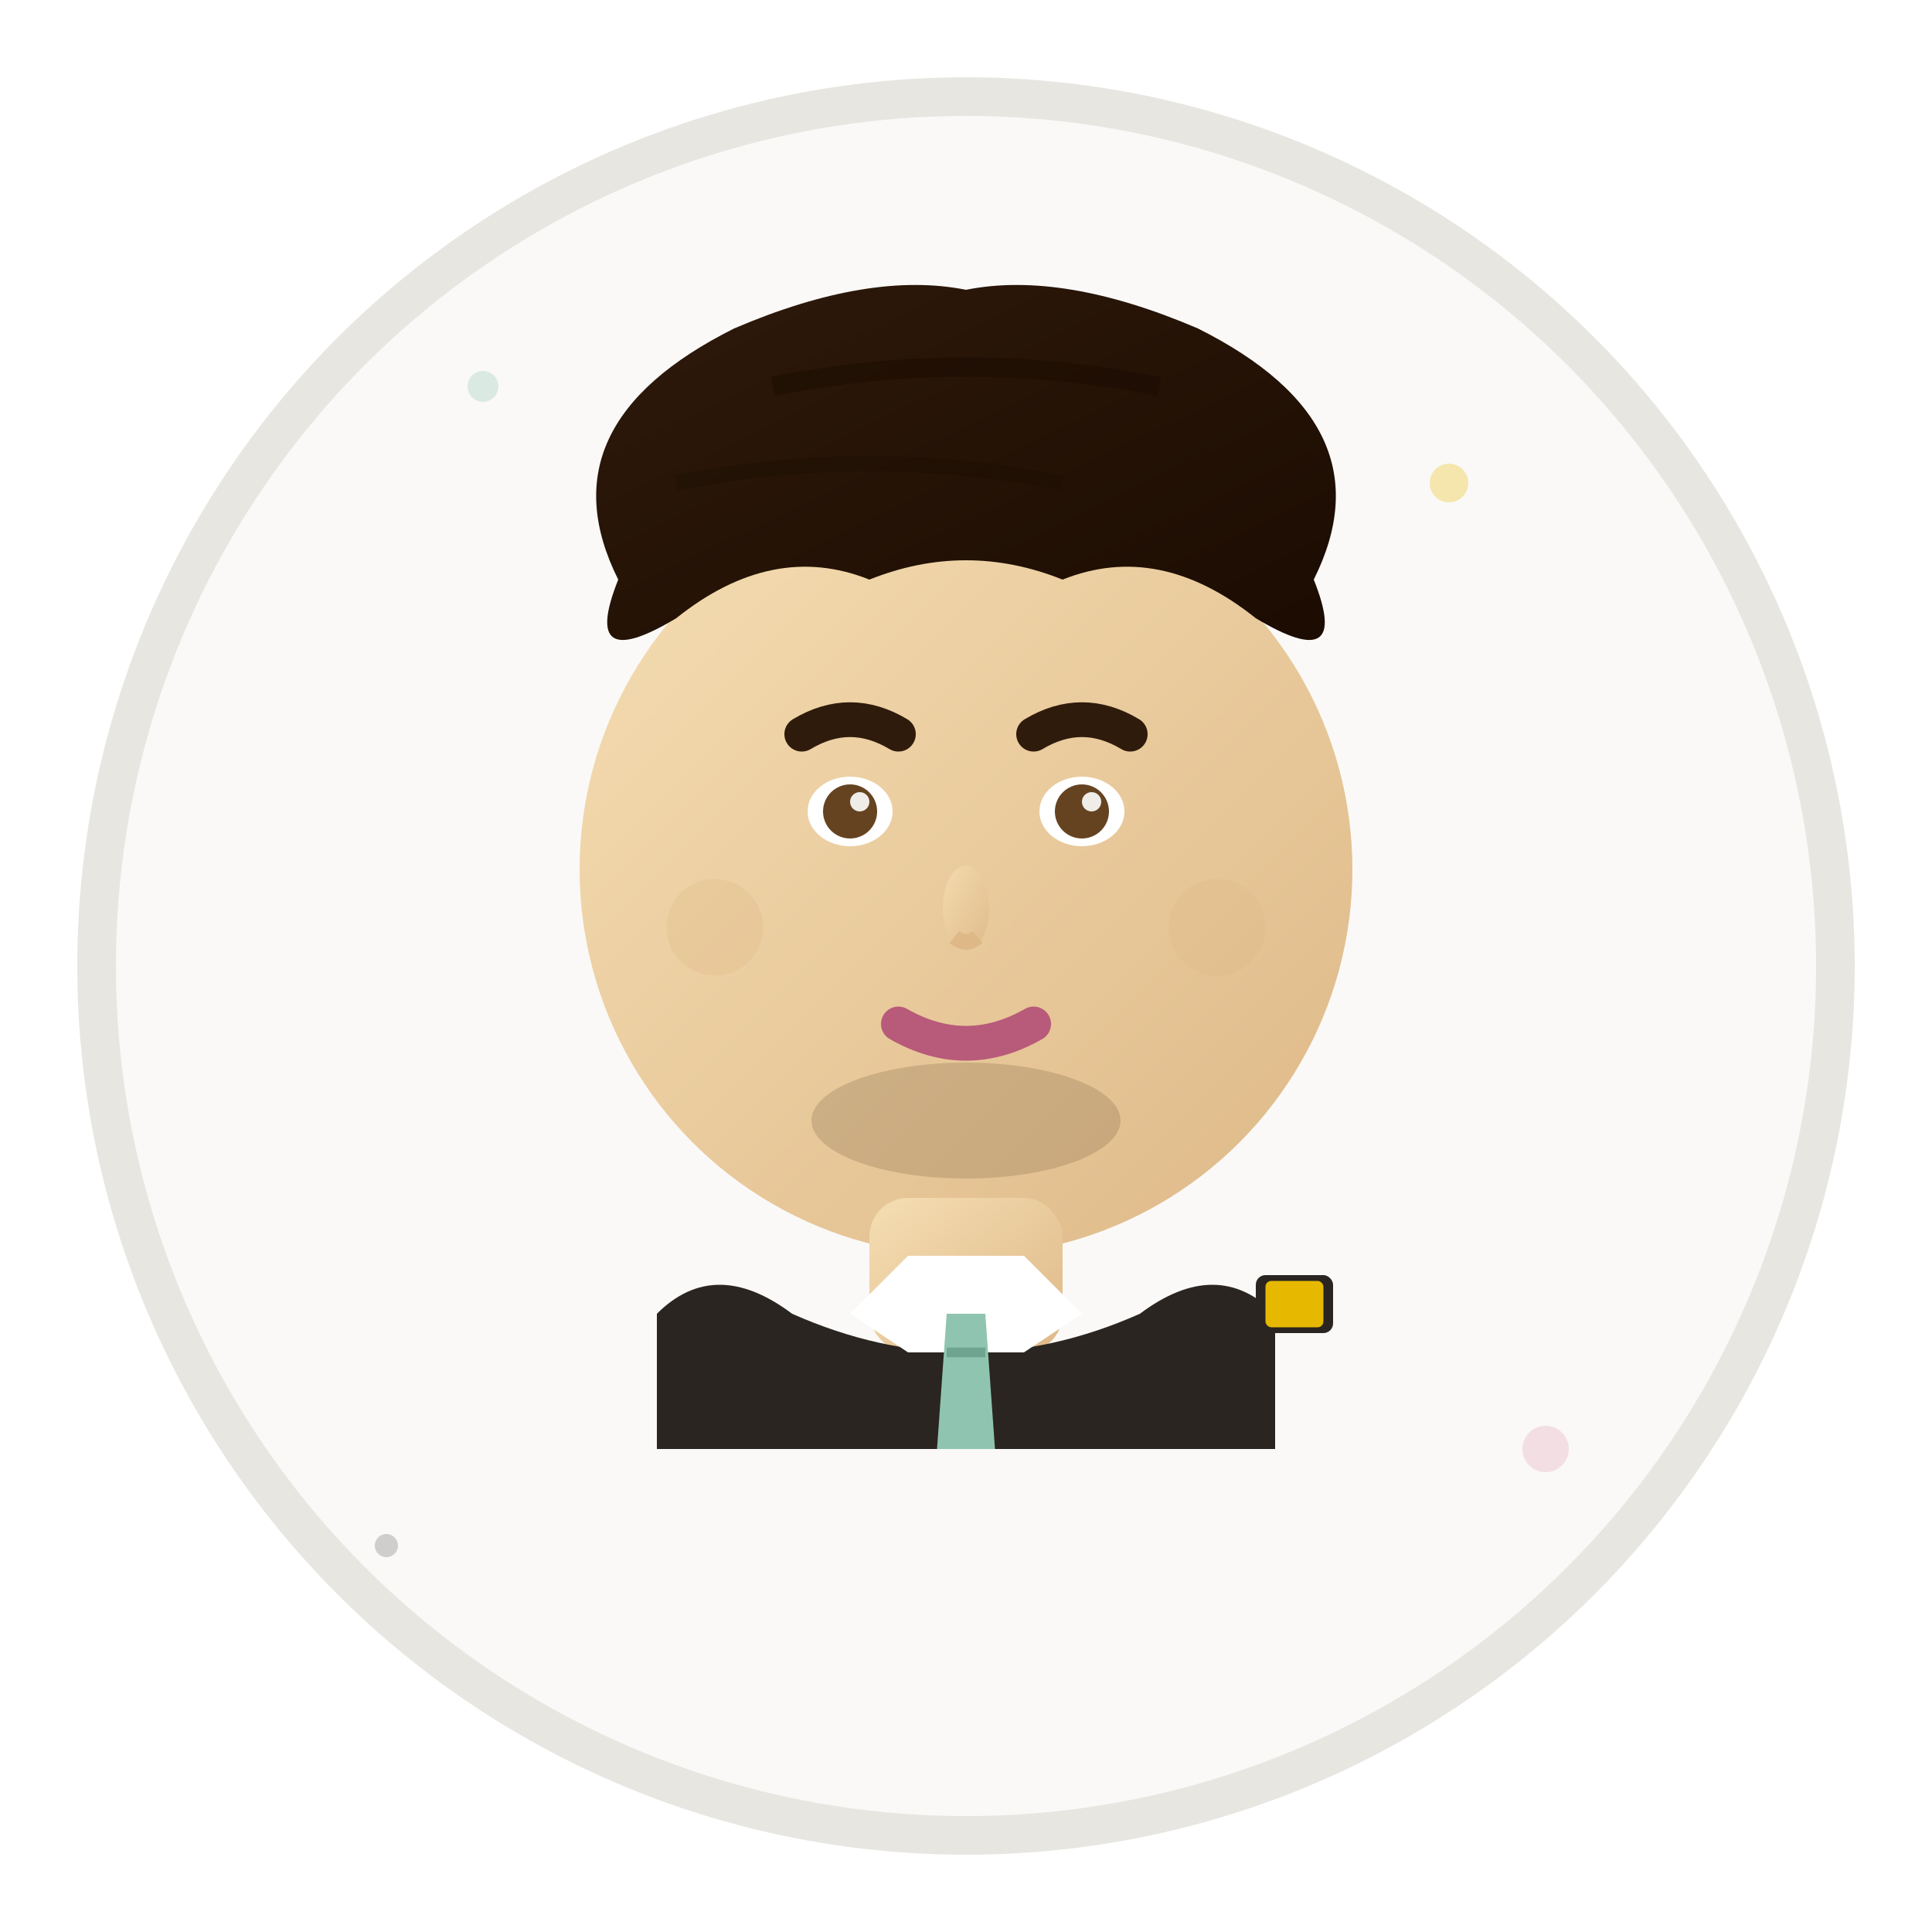 <svg width="100" height="100" viewBox="0 0 100 100" xmlns="http://www.w3.org/2000/svg">
  <defs>
    <linearGradient id="skin2" x1="0%" y1="0%" x2="100%" y2="100%">
      <stop offset="0%" style="stop-color:#F5DEB3;stop-opacity:1" />
      <stop offset="100%" style="stop-color:#DEB887;stop-opacity:1" />
    </linearGradient>
    <linearGradient id="hair2" x1="0%" y1="0%" x2="100%" y2="100%">
      <stop offset="0%" style="stop-color:#2F1B0C;stop-opacity:1" />
      <stop offset="100%" style="stop-color:#1A0A00;stop-opacity:1" />
    </linearGradient>
    <filter id="avatar2Shadow" x="-20%" y="-20%" width="140%" height="140%">
      <feDropShadow dx="2" dy="2" stdDeviation="3" flood-color="#00000025"/>
    </filter>
  </defs>
  
  <!-- Background circle -->
  <circle cx="50" cy="50" r="45" fill="#FAF9F7" stroke="#E8E6E1" stroke-width="2"/>
  
  <!-- Avatar -->
  <g transform="translate(50, 50)" filter="url(#avatar2Shadow)">
    <!-- Face -->
    <circle cx="0" cy="-5" r="20" fill="url(#skin2)"/>
    
    <!-- Hair -->
    <path d="M-18 -20 Q-22 -28 -12 -33 Q-5 -36 0 -35 Q5 -36 12 -33 Q22 -28 18 -20 Q20 -15 15 -18 Q10 -22 5 -20 Q0 -22 -5 -20 Q-10 -22 -15 -18 Q-20 -15 -18 -20" 
          fill="url(#hair2)"/>
    
    <!-- Hair texture -->
    <path d="M-10 -30 Q0 -32 10 -30" 
          fill="none" 
          stroke="#1A0A00" 
          stroke-width="1" 
          opacity="0.5"/>
    <path d="M-15 -25 Q-5 -27 5 -25" 
          fill="none" 
          stroke="#1A0A00" 
          stroke-width="0.8" 
          opacity="0.3"/>
    
    <!-- Eyes -->
    <ellipse cx="-6" cy="-8" rx="2.2" ry="1.8" fill="#FFFFFF"/>
    <ellipse cx="6" cy="-8" rx="2.2" ry="1.8" fill="#FFFFFF"/>
    <circle cx="-6" cy="-8" r="1.4" fill="#654321"/>
    <circle cx="6" cy="-8" r="1.4" fill="#654321"/>
    <circle cx="-5.5" cy="-8.5" r="0.5" fill="#FFFFFF" opacity="0.9"/>
    <circle cx="6.5" cy="-8.5" r="0.5" fill="#FFFFFF" opacity="0.9"/>
    
    <!-- Eyebrows -->
    <path d="M-8.5 -12 Q-6 -13.5 -3.5 -12" stroke="#2F1B0C" stroke-width="1.8" stroke-linecap="round"/>
    <path d="M3.5 -12 Q6 -13.5 8.5 -12" stroke="#2F1B0C" stroke-width="1.8" stroke-linecap="round"/>
    
    <!-- Nose -->
    <ellipse cx="0" cy="-3" rx="1.2" ry="2.2" fill="url(#skin2)" opacity="0.8"/>
    <path d="M-0.6 -1.5 Q0 -1 0.6 -1.5" stroke="#DEB887" stroke-width="0.8" fill="none"/>
    
    <!-- Mouth -->
    <path d="M-3.5 3 Q0 5 3.5 3" stroke="#B85A7A" stroke-width="1.8" stroke-linecap="round" fill="none"/>
    
    <!-- Facial hair (light stubble) -->
    <ellipse cx="0" cy="8" rx="8" ry="3" fill="#2F1B0C" opacity="0.15"/>
    
    <!-- Cheeks -->
    <circle cx="-13" cy="-2" r="2.5" fill="#DEB887" opacity="0.3"/>
    <circle cx="13" cy="-2" r="2.5" fill="#DEB887" opacity="0.3"/>
    
    <!-- Neck -->
    <rect x="-5" y="12" width="10" height="8" fill="url(#skin2)" rx="2"/>
    
    <!-- Clothing (suit) -->
    <path d="M-16 18 Q-13 15 -9 18 Q0 22 9 18 Q13 15 16 18 L16 25 L-16 25 Z" 
          fill="#2A2520"/>
    
    <!-- Shirt collar -->
    <path d="M-6 18 L-3 15 L3 15 L6 18 L3 20 L-3 20 Z" 
          fill="#FFFFFF"/>
    
    <!-- Tie -->
    <path d="M-1 18 L1 18 L1.5 25 L-1.5 25 Z" 
          fill="#8FC5B0"/>
    <path d="M-1 20 L1 20" 
          stroke="#6FA590" 
          stroke-width="0.5"/>
    
    <!-- Watch -->
    <rect x="15" y="16" width="4" height="3" fill="#2A2520" rx="0.5"/>
    <rect x="15.5" y="16.3" width="3" height="2.4" fill="#E6B800" rx="0.3"/>
  </g>
  
  <!-- Professional background elements -->
  <circle cx="25" cy="20" r="0.8" fill="#8FC5B0" opacity="0.3"/>
  <circle cx="75" cy="25" r="1" fill="#E6B800" opacity="0.3"/>
  <circle cx="20" cy="80" r="0.6" fill="#2A2520" opacity="0.2"/>
  <circle cx="80" cy="75" r="1.2" fill="#D9759A" opacity="0.2"/>
</svg>
